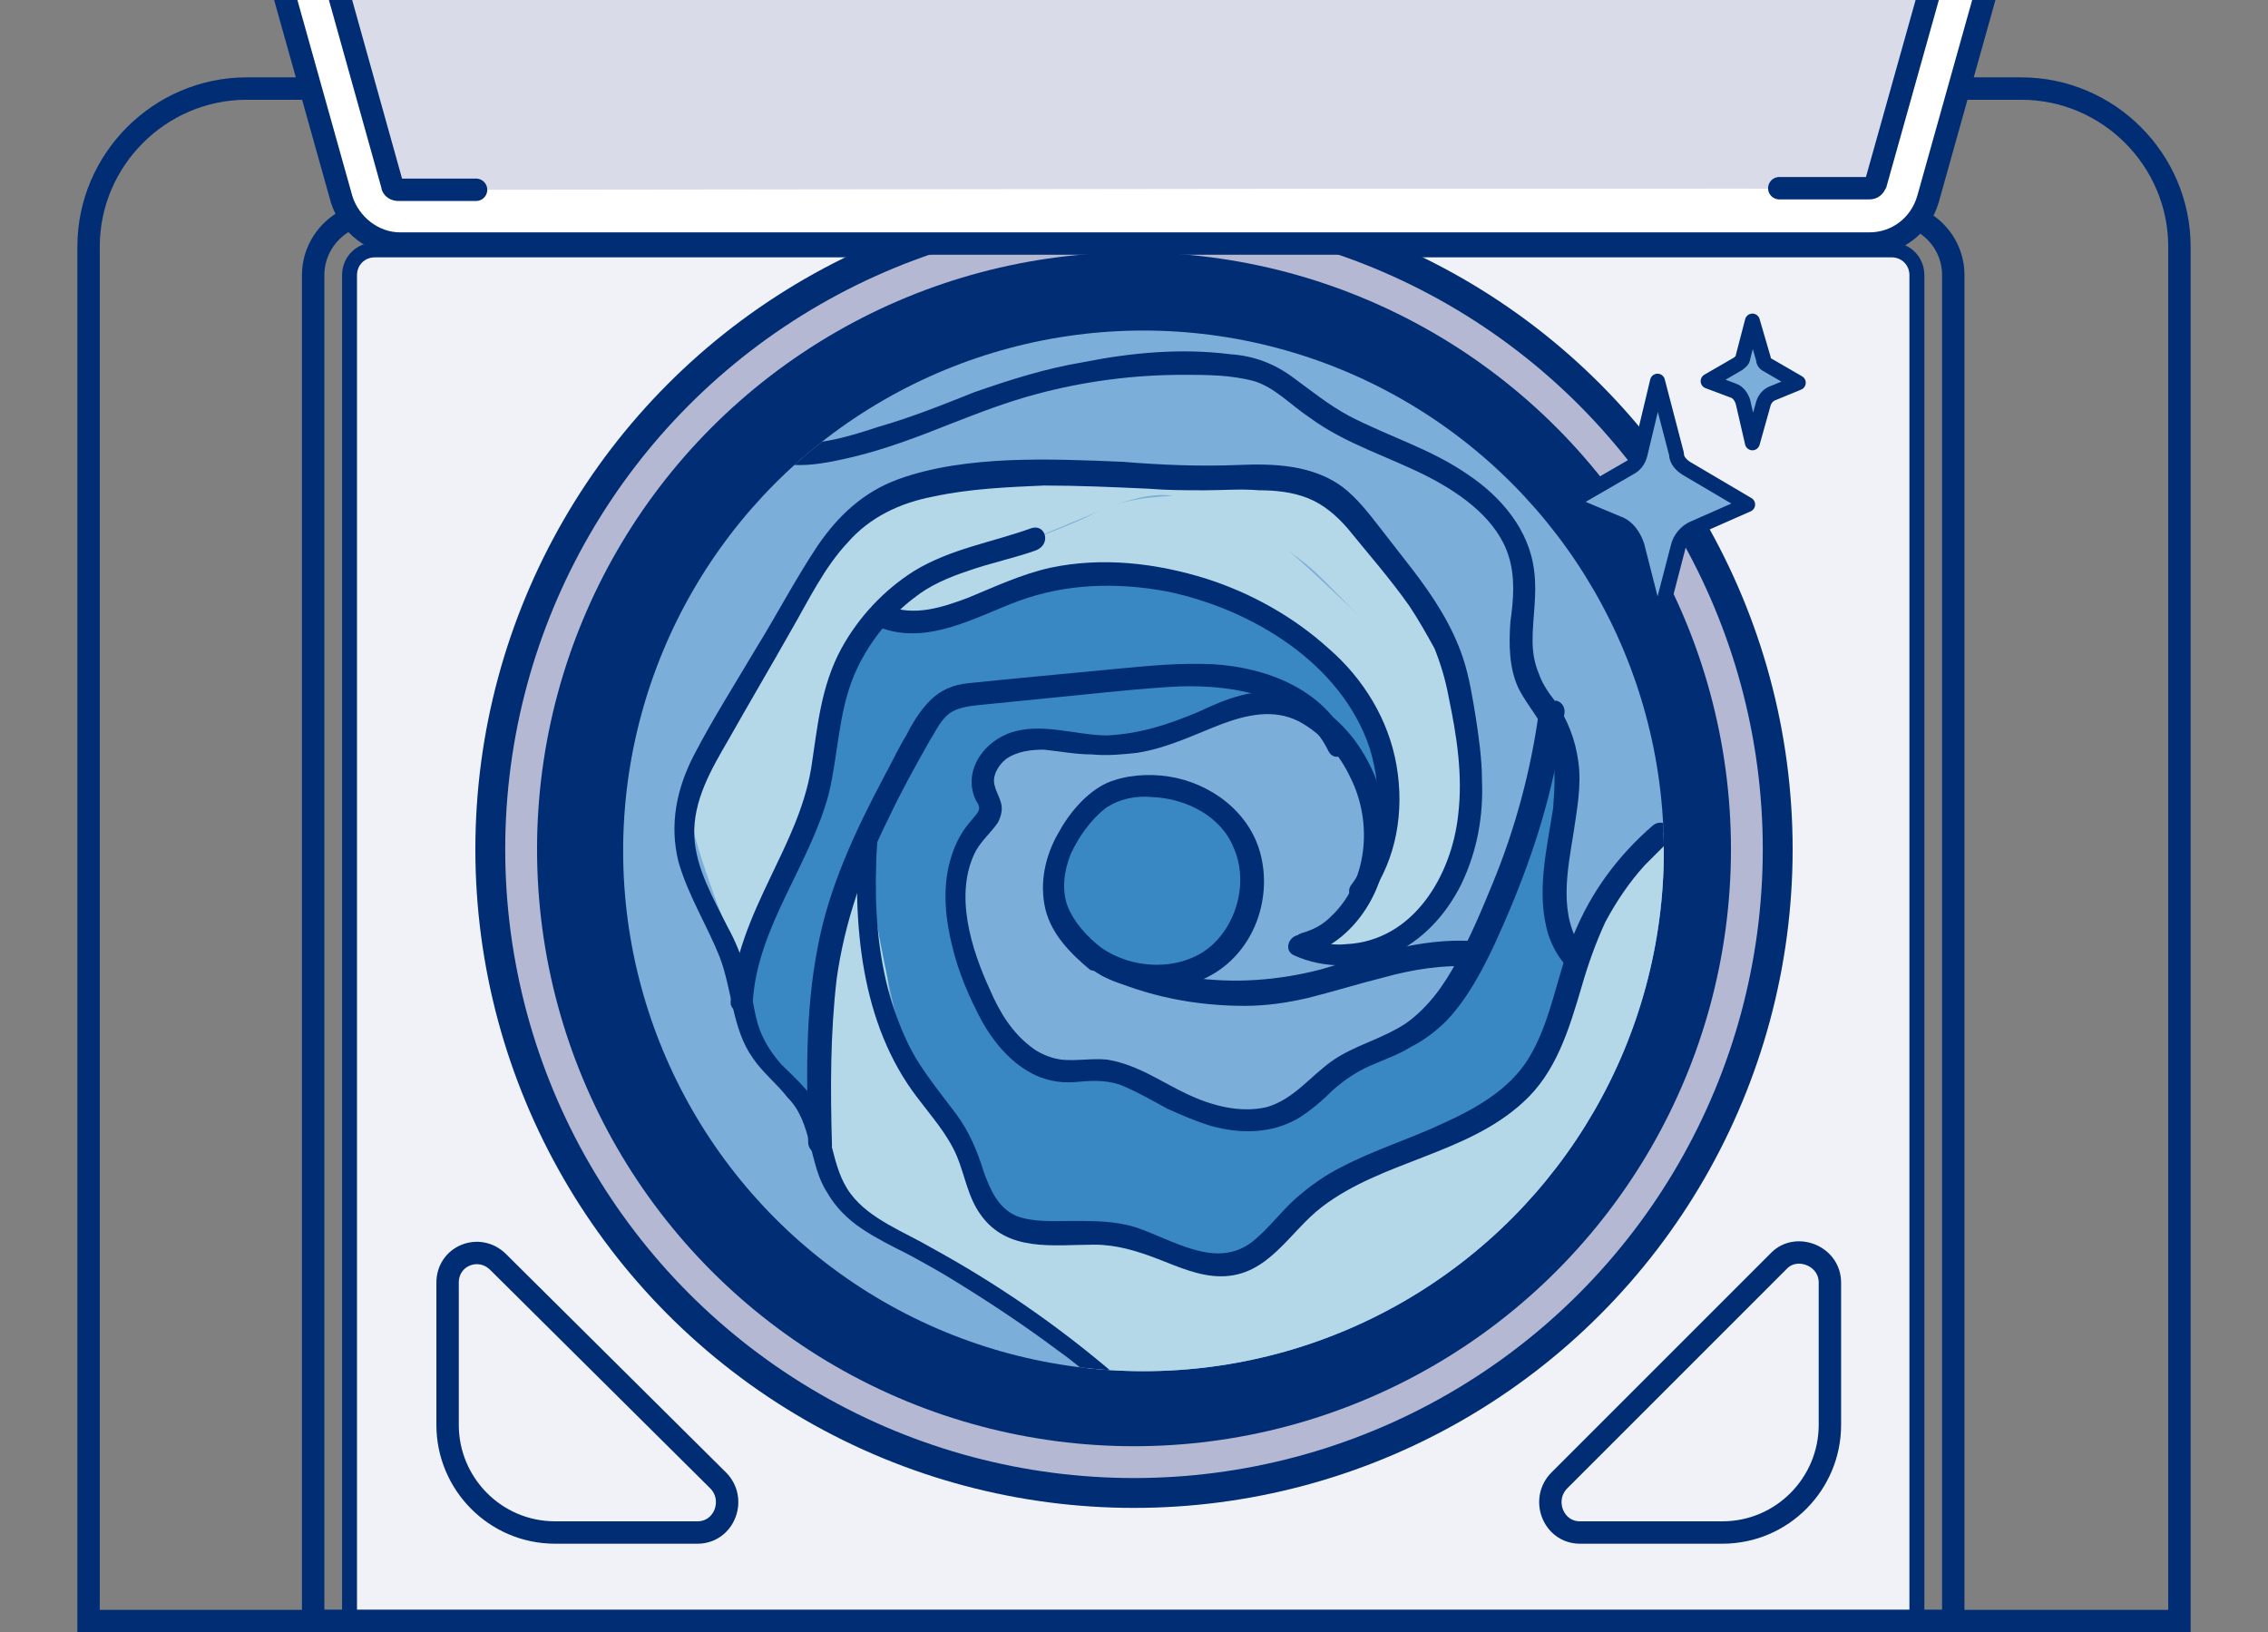 <?xml version="1.0" encoding="utf-8"?>
<!-- Generator: Adobe Illustrator 27.3.1, SVG Export Plug-In . SVG Version: 6.00 Build 0)  -->
<svg version="1.1" id="background_art" xmlns="http://www.w3.org/2000/svg" xmlns:xlink="http://www.w3.org/1999/xlink" x="0px"
	 y="0px" viewBox="0 0 143.4 103.2" style="enable-background:new 0 0 143.4 103.2;" xml:space="preserve">
<rect x="0" y="0" width="143.4" height="103.2" fill="#808080" stroke="none"/>
<style type="text/css">
	.st0{fill:#F1F2F7;stroke:#002D74;stroke-width:0.944;stroke-miterlimit:10;}
	.st1{fill:none;stroke:#002D74;stroke-width:1.416;stroke-miterlimit:10;}
	.st2{fill:#B4B8D3;stroke:#002D74;stroke-width:1.888;stroke-miterlimit:10;}
	.st3{fill:#002D74;stroke:#002D74;stroke-width:1.888;stroke-miterlimit:10;}
	.st4{clip-path:url(#SVGID_00000180336739117496289150000016315500289638052533_);}
	.st5{fill:#FFFFFF;}
	.st6{fill:#B4B8D3;}
	.st7{fill:#D9DBE9;stroke:#002D74;stroke-width:1.416;stroke-linecap:round;stroke-miterlimit:10;}
	.st8{clip-path:url(#SVGID_00000101800943675827242360000017285187573874308024_);fill:none;}
	.st9{clip-path:url(#SVGID_00000101800943675827242360000017285187573874308024_);}
	.st10{fill:#7BAFD9;}
	.st11{fill:#B5D8E9;}
	.st12{fill:#3988C4;}
	.st13{fill:#002D74;}
	.st14{clip-path:url(#SVGID_00000101800943675827242360000017285187573874308024_);fill:#93C5D8;}
	.st15{fill:#7BAFD9;stroke:#002D74;stroke-width:0.944;stroke-linecap:round;stroke-linejoin:round;stroke-miterlimit:10;}
</style>
<g>
	<path class="st0" d="M22.1,102.5V17.4c0-0.9,0.7-1.6,1.6-1.6h95.9c0.9,0,1.6,0.7,1.6,1.6v85.1"/>
	<g>
		<path class="st1" d="M137.8,102.5V15.6c0-5.5-4.5-10-10-10H15.6c-5.5,0-10,4.5-10,10v86.9H137.8z"/>
	</g>
	<circle class="st2" cx="71.7" cy="53.7" r="40.7"/>
	<circle class="st3" cx="71.7" cy="53.7" r="36.8"/>
	<path class="st1" d="M123.5,102.5H19.8V17.4c0-2.1,1.7-3.9,3.9-3.9h95.9c2.1,0,3.9,1.7,3.9,3.9V102.5z"/>
	<g>
		<defs>
			<rect id="SVGID_1_" x="0" y="0" width="143.4" height="18.3"/>
		</defs>
		<clipPath id="SVGID_00000071546513306872559630000010591584468412891777_">
			<use xlink:href="#SVGID_1_"  style="overflow:visible;"/>
		</clipPath>
		<g style="clip-path:url(#SVGID_00000071546513306872559630000010591584468412891777_);">
			<path class="st5" d="M13.5-16.3l8.1,28.9c0.5,1.6,2,2.8,3.7,2.8h92.9c1.7,0,3.2-1.1,3.7-2.8l8.1-28.9H65H13.5z"/>
			<path class="st1" d="M13.5-16.3l8.1,28.9c0.5,1.6,2,2.8,3.7,2.8h92.9c1.7,0,3.2-1.1,3.7-2.8l8.1-28.9H65H13.5z"/>
			<path class="st6" d="M25.2,12c-0.2,0-0.4-0.1-0.4-0.3L17.9-13h107.6l-6.9,24.6c-0.1,0.2-0.2,0.3-0.4,0.3h-5.7H28.6H25.2z"/>
			<path class="st7" d="M30.1,12h-4.9c-0.2,0-0.4-0.1-0.4-0.3L17.9-13h107.6l-6.9,24.6c-0.1,0.2-0.2,0.3-0.4,0.3h-5.7"/>
		</g>
	</g>
	<g>
		<path class="st1" d="M28.3,81.1v9c0,3.7,3,6.8,6.8,6.8h9c1.7,0,2.5-2.1,1.3-3.3L31.5,79.8C30.3,78.6,28.3,79.4,28.3,81.1z"/>
	</g>
	<g>
		<path class="st1" d="M115.7,81.1v9c0,3.7-3,6.8-6.8,6.8h-9c-1.7,0-2.5-2.1-1.3-3.3l13.9-13.9C113.6,78.6,115.7,79.4,115.7,81.1z"
			/>
	</g>
	<g>
		<defs>
			<circle id="SVGID_00000084507392657954148270000010064066880804011410_" cx="72.3" cy="53.8" r="32.9"/>
		</defs>
		<clipPath id="SVGID_00000015317171079061194430000016283039781195589282_">
			<use xlink:href="#SVGID_00000084507392657954148270000010064066880804011410_"  style="overflow:visible;"/>
		</clipPath>
		
			<circle style="clip-path:url(#SVGID_00000015317171079061194430000016283039781195589282_);fill:none;" cx="71.8" cy="53.7" r="7.8"/>
		<g style="clip-path:url(#SVGID_00000015317171079061194430000016283039781195589282_);">
			<circle class="st10" cx="72.3" cy="53.8" r="32.9"/>
			<path class="st11" d="M46.7,60.6c0,0,3.2-5.2,4.2-7.9c0.9-2.7,2.2-10.5,5.1-13.6c2.9-3.1,5.2-3.3,9.2-5c4-1.6,6.2-2.8,8.3-2.8
				c2,0,7.2,2.5,9.9,5.1s4.8,5.6,8.6,5.5c0,0-5.7-9.7-7.9-10.4s-3.3-0.5-8.1-1c-4.8-0.4-13.8-0.1-16.5,0.3s-5.9,2.5-7.3,4.7
				c-1.3,2.2-3.7,6.9-5,8.5c-1.3,1.6-3.9,4.5-3.6,7.2C43.8,53.6,46.7,60.6,46.7,60.6z"/>
			<path class="st12" d="M51.5,70.9c0,0-3.3-2.6-4-5.5c-0.7-2.9-0.7-6.2,0.9-8.5c1.6-2.3,3.1-6.6,3.5-8.3s1.3-7.9,3.3-9.3
				c0.7-0.4,2.2,0.5,4.2-0.3c1.9-0.8,5.9-2.8,9.7-2.8s10.2,1.8,12.9,4s7.2,7.3,5.8,11.1C86.9,53.1,87,54,87,54s-0.6-4.6-2.3-6.8
				C83,45,81,42.8,78.4,42.9s-6.3,0-8.7,0.2c-2.4,0.2-7.7,0.4-8.9,0.9c-1.2,0.6-2.7,2.6-3.7,4.5c-0.6,1.1-1.5,3-2.4,4.8
				c-0.6,1.4-1.2,2.8-1.5,3.7c-0.6,2.2-1.6,7.9-1.4,12.1C51.9,69.4,51.5,70.9,51.5,70.9z"/>
			<path class="st11" d="M55.9,39c0,0,4.7,0.8,8.5-1.8c4.8-0.9,9.1-2.1,14,1s10.5,7.3,9.3,11.6c-1.1,4.3-1.9,9.4-5.6,10.2
				c-0.3,0,5.5,1.4,7.6-1.4c2-2.8,4.3-7.1,3.4-11.2c-0.9-4.1-1.3-5.6-1.3-5.6s-3.1-0.3-5.9-2.9s-7.7-7.6-10.5-7.6
				c-2.7,0.1-4.3,0.2-6.3,1.2c-2,1-5,2-7.1,2.8S55.9,39,55.9,39z"/>
			<path class="st11" d="M56.5,65.1c1,2.3,3.8,5.4,4.5,7.5c0.8,2.1,2.2,5,3.4,5.2c1.3,0.3,4.6-0.3,7,0.5s6.1,1.9,6.5,1.7
				c0.4-0.2,3.7-3.4,5.8-4.6c2-1.2,10.6-4.9,11.4-5.6c0.8-0.7,3.1-4.6,4.3-7.8c1.2-3.2,4.6-8.6,6.5-10c0.8-0.7-0.8,7.4-0.7,8.5
				c0.1,1.2-3.7,9.4-5.1,11.8c-1.4,2.4-7.6,9.1-13.1,11.5c-5.5,2.4-14.3,5-16.9,3.6s-9.9-7.1-11.5-8s-6.2-2.5-6.7-5.5
				S52.3,61,52.3,61s1.6-7.3,2.7-8.4c-0.3,0.7,0.3,2.5,0.3,2.5L56.5,65.1z"/>
			<path class="st12" d="M80.6,44.2c0.5,0.3-4,1.7-6.7,2.3s-4.9,1.1-7,0.8c-2.2-0.4-4.4-0.6-4.7,1.1c-0.2,1.7,0.5,2.1,0.2,2.9
				C62,52,60.1,55,60.1,56.3c0,1.3,0.6,2.3,0.6,4c0,1.7,2.3,5,3.3,6s4.6,1.1,6.8,1.6s4.2,3,5.5,2.5c1.3-0.5,4.3,1.2,7.3-2.1
				c2.3-2.5,7-4,7.9-5.3c0.9-1.3,3-4.1,2.9-5.4c-0.1-1.2,0.9-1.4,1.9-5.3c1-3.9,1.7-7.4,1.7-7.4s1.2,1.1,1.1,3.3
				c-0.1,2.2-1.3,6.5-1,7.8c0.3,1.3,1.4,4.5,1.4,4.5s-0.8,5-1.8,6.3c-1,1.3-3.4,3.4-5.5,4.4c-2.1,1-6.5,2.1-8.4,4
				c-2,1.9-2.7,3.5-4.6,4.1c-2,0.6-4.3,0.4-5.5-0.3c-1.2-0.7-3.6-1-6-1.2c-2.4-0.2-4.3,0-4.6-1c-0.3-1-2-4.5-2-4.5s-2.9-3.7-3.6-5.2
				c-0.7-1.5-2-8.1-2.2-9.6c-0.2-1.6-0.3-4.4,1.2-8.1c1.5-3.6,3-5.4,3.6-5.5s6.5-0.7,8-0.9S77.5,42.1,80.6,44.2z"/>
			<path class="st12" d="M67.7,51.8c0,0-1.7,2.6-1,4.7c0.7,2.1,1.1,3.6,2.6,4.5c1.5,0.9,5.2,1.1,6.5,0.2c1.3-0.9,4-3.2,3.8-5.1
				c-0.2-1.9-1.9-4.5-3.3-5.7C74.8,49.4,69.8,48.9,67.7,51.8z"/>
			<g>
				<g>
					<g>
						<path class="st13" d="M48.6,29.1c1.7,0.6,3.6,0.2,5.3-0.2c2.1-0.5,4.2-1.3,6.2-2.1c1.8-0.7,3.6-1.4,5.5-1.9
							c3-0.8,6.1-1.2,9.2-1.2c1.5,0,3,0,4.5,0.4c1.3,0.4,2.3,1.5,3.5,2.3c2.3,1.7,5.1,2.5,7.6,3.8c2.1,1.1,4.3,2.7,5,5
							c0.4,1.3,0.3,2.7,0.1,4.1c-0.1,1.4-0.1,2.9,0.5,4.2c0.6,1.2,1.6,2.2,2,3.5c0.4,1.3,0.3,2.8,0.2,4.1c-0.4,2.6-1.1,5.4-0.3,8
							c0.2,0.6,0.5,1.2,0.9,1.7c0.2,0.3,0.6,0.5,1,0.3c0.3-0.2,0.5-0.7,0.3-1c-1.6-2.2-1-5-0.6-7.5c0.2-1.4,0.5-2.9,0.3-4.4
							c-0.2-1.5-0.7-2.7-1.5-3.9c-0.4-0.5-0.8-1.1-1-1.7c-0.3-0.7-0.4-1.4-0.4-2.1c0-1.5,0.3-2.9,0.1-4.4c-0.3-2.6-2.1-4.7-4.2-6.1
							c-2.3-1.6-5-2.4-7.5-3.7c-1.3-0.7-2.4-1.6-3.5-2.4c-1.2-0.9-2.5-1.4-4-1.5c-3.1-0.4-6.3-0.1-9.3,0.5c-2.4,0.4-4.6,1.1-6.9,1.9
							c-2,0.8-4,1.6-6.1,2.2c-1.8,0.6-3.8,1.2-5.7,1c-0.3,0-0.6-0.1-0.9-0.2C48.1,27.4,47.7,28.8,48.6,29.1L48.6,29.1z"/>
					</g>
				</g>
				<g>
					<g>
						<path class="st13" d="M70.6,87c-3.6-3.1-7.5-5.8-11.7-8.1c-1.7-1-3.9-1.8-5.1-3.4c-1.3-1.7-1.1-4.1-2.3-5.9
							c-0.6-0.9-1.4-1.6-2.1-2.3c-0.7-0.8-1.2-1.6-1.5-2.6c-0.3-1.1-0.4-2.2-0.7-3.2c-0.3-1-0.7-2-1.2-2.9c-0.9-1.8-2-3.7-2.1-5.7
							c-0.1-2.3,1.1-4.3,2.2-6.2c1.3-2.3,2.6-4.5,3.9-6.8c1.1-1.9,2.1-4,3.6-5.6c1.4-1.6,3.3-2.5,5.4-2.9c2.3-0.5,4.7-0.6,7-0.7
							c2.2,0,4.4,0.1,6.6,0.2c1.2,0.1,2.4,0.1,3.6,0.1c1.1,0,2.3-0.1,3.4,0c1,0,2.1,0.1,3.1,0.5c1,0.4,1.8,1.1,2.5,1.9
							c1.3,1.6,2.7,3.2,3.9,4.9c0.6,0.9,1.1,1.8,1.6,2.7c0.4,1,0.7,2,0.9,3.1c0.5,2.4,0.9,4.9,0.6,7.4c-0.4,3.8-2.8,8-7.1,8.2
							c-0.9,0.1-1.8-0.1-2.6-0.5c-0.8-0.4-1.5,0.8-0.7,1.2c2,0.9,4.2,0.8,6.1,0c2-0.9,3.5-2.5,4.5-4.5c1-2.1,1.4-4.3,1.3-6.6
							c0-1.3-0.2-2.7-0.4-4c-0.2-1.2-0.4-2.5-0.8-3.7c-0.7-2.1-1.9-3.9-3.2-5.6c-0.7-0.9-1.4-1.8-2.1-2.7c-0.7-0.9-1.4-1.8-2.3-2.5
							c-1.9-1.4-4.3-1.5-6.6-1.4c-2.4,0.1-4.9,0-7.3-0.2c-2.4-0.1-4.8-0.2-7.2-0.1c-2.3,0.1-4.8,0.4-7,1.2c-2.2,0.8-3.8,2.3-5.1,4.2
							c-1.4,2.1-2.6,4.4-3.9,6.5c-1.3,2.2-2.7,4.4-3.9,6.7c-1.1,2.1-1.6,4.4-1,6.8c0.6,2.1,1.8,4,2.6,6c0.8,2.1,0.8,4.6,2.1,6.4
							c0.6,0.9,1.5,1.6,2.2,2.5c0.8,0.8,1.1,1.8,1.4,2.9c0.3,1.1,0.5,2.2,1.1,3.1c0.5,0.9,1.3,1.7,2.2,2.3c0.9,0.6,1.9,1.1,2.9,1.6
							c1.1,0.6,2.2,1.2,3.3,1.9c2.1,1.3,4.2,2.7,6.2,4.2c1,0.7,1.9,1.5,2.8,2.2C70.3,88.5,71.3,87.5,70.6,87L70.6,87z"/>
					</g>
				</g>
				<g>
					<g>
						<path class="st13" d="M97.3,45c-0.5,3.7-1.5,7.4-2.9,10.8c-0.7,1.7-1.4,3.4-2.3,5c-0.8,1.5-1.8,2.9-3.2,3.9
							c-1.5,1-3.3,1.4-4.7,2.4c-1.4,1-2.4,2.4-4.1,2.9c-1.7,0.4-3.5-0.1-5-0.8c-1.7-0.8-3.2-1.9-5.1-2.2c-1-0.1-1.9,0.1-2.9,0
							c-0.7-0.1-1.4-0.4-1.9-0.8c-1.2-0.9-2-2.2-2.6-3.6c-1.2-2.6-2.3-6.1-0.9-8.8c0.4-0.7,1-1.2,1.4-1.8c0.2-0.4,0.3-0.8,0.2-1.2
							c-0.1-0.4-0.3-0.7-0.4-1.1c-0.2-0.6,0.2-1.3,0.7-1.7c0.7-0.5,1.6-0.6,2.4-0.6c1,0.1,2,0.3,3,0.3c1,0.1,2,0,2.9-0.1
							c1.9-0.3,3.5-1.1,5.3-1.8c1.6-0.6,3.3-1,4.9-0.2c1.5,0.8,2.6,2.1,3.3,3.6c1.4,2.8,1.1,6.6-1.3,8.8c-0.5,0.5-1.1,0.8-1.8,1
							c-0.9,0.3-0.5,1.6,0.4,1.4c3.3-1.1,5.2-4.7,5-8c-0.2-3.6-2.6-7.7-6.3-8.5c-2-0.5-3.9,0.3-5.6,1.1c-1.9,0.8-3.7,1.4-5.8,1.5
							c-2,0-4.3-0.9-6.3-0.1c-1.7,0.7-2.8,2.5-2,4.2c0.2,0.3,0.3,0.5,0.1,0.8c-0.3,0.4-0.6,0.7-0.8,1c-0.5,0.7-0.8,1.5-1,2.3
							c-0.4,1.7-0.2,3.5,0.2,5.1c0.4,1.7,1.1,3.3,1.9,4.8c0.8,1.4,1.9,2.7,3.4,3.4c0.9,0.4,1.8,0.5,2.7,0.4c1-0.1,2-0.1,2.9,0.3
							c0.9,0.4,1.8,0.9,2.7,1.4c0.9,0.4,1.8,0.8,2.8,1.1c1.8,0.5,3.8,0.5,5.5-0.5c0.8-0.5,1.5-1.1,2.2-1.8c0.7-0.6,1.4-1.1,2.3-1.5
							c0.9-0.4,1.8-0.7,2.6-1.2c0.8-0.4,1.6-1,2.3-1.7c1.3-1.4,2.2-3.1,3-4.8c1.7-3.7,3.1-7.5,3.9-11.5c0.2-1,0.4-2,0.5-3
							c0.1-0.4-0.1-0.8-0.5-0.9C97.8,44.4,97.3,44.7,97.3,45L97.3,45z"/>
					</g>
				</g>
				<g>
					<g>
						<path class="st13" d="M52.6,72.3c-0.1-3.5-0.1-7,0.3-10.4c0.5-3.6,1.7-7,3.3-10.2c0.8-1.7,1.7-3.3,2.6-4.9
							c0.4-0.6,0.7-1.4,1.4-1.8c0.7-0.4,1.7-0.4,2.5-0.5c2-0.2,4-0.4,6-0.6c2-0.2,3.9-0.4,5.9-0.5c3.5-0.1,7.7,0.6,9.4,4.1
							c0.4,0.8,1.6,0.1,1.2-0.7c-1.5-3.2-5.1-4.6-8.5-4.8c-2.1-0.1-4.1,0.1-6.2,0.3c-2.1,0.2-4.2,0.4-6.3,0.6c-1,0.1-2,0.2-3,0.3
							c-0.9,0.1-1.7,0.4-2.4,1.1c-0.6,0.6-1.1,1.4-1.5,2.2c-0.5,0.8-0.9,1.7-1.4,2.6c-1.8,3.4-3.5,7-4.2,10.8
							c-0.8,4.1-0.7,8.3-0.6,12.4C51.2,73.2,52.7,73.3,52.6,72.3L52.6,72.3z"/>
					</g>
				</g>
				<g>
					<g>
						<path class="st13" d="M54.3,52.6c-0.4,5.8,0.1,12.1,3.7,16.8c0.9,1.2,1.9,2.3,2.5,3.7c0.5,1.2,0.7,2.6,1.5,3.7
							c1.7,2.4,4.6,1.9,7.2,1.9c1.4,0,2.7,0.4,4,0.9c1.3,0.5,2.6,1.1,4,1.1c3,0,4.3-2.8,6.4-4.4c3.8-2.9,9.1-3.3,12.7-6.6
							c2.1-1.9,2.9-4.6,3.7-7.3c0.4-1.4,0.9-2.8,1.5-4.1c0.7-1.3,1.5-2.5,2.5-3.6c0.5-0.5,1-1,1.5-1.5c0.7-0.6-0.3-1.6-1-1
							c-2.2,1.9-3.9,4.2-5,6.9c-1.1,2.6-1.4,5.5-2.9,7.9c-1.2,1.9-3.3,3.1-5.3,4c-2.1,1-4.4,1.7-6.5,2.8c-1,0.5-2,1.2-2.9,2
							c-0.9,0.8-1.7,1.9-2.7,2.7c-2.3,1.8-5-0.1-7.4-0.9c-1.3-0.4-2.6-0.4-3.9-0.4c-1.2,0-2.5,0.1-3.6-0.3c-1.2-0.5-1.7-1.7-2.1-2.8
							c-0.4-1.3-0.9-2.5-1.7-3.6c-0.9-1.2-1.8-2.3-2.6-3.6c-0.7-1.2-1.2-2.5-1.6-3.8c-0.8-2.8-1-5.6-0.9-8.5c0-0.7,0.1-1.4,0.1-2.1
							C55.8,51.7,54.4,51.7,54.3,52.6L54.3,52.6z"/>
					</g>
				</g>
				<g>
					<g>
						<path class="st13" d="M86.6,56.7c1.7-2.4,2.2-5.4,1.7-8.3c-0.5-2.9-2.1-5.5-4.3-7.4c-2.2-2-4.9-3.5-7.7-4.4
							c-3.2-1-6.6-1.4-9.9-0.7c-1.8,0.4-3.5,1.2-5.2,1.9c-1.6,0.6-3.4,1.2-5.1,0.5c-0.9-0.3-1.2,1.1-0.4,1.4c3,1.1,6-0.7,8.7-1.7
							c3-1.1,6.2-1.2,9.4-0.6c5.3,1.1,11,4.5,12.8,9.9c0.9,2.9,0.7,6.2-1.2,8.7c-0.2,0.3-0.1,0.8,0.3,1C86,57.1,86.4,57,86.6,56.7
							L86.6,56.7z"/>
					</g>
				</g>
				<g>
					<g>
						<path class="st13" d="M65.2,33.4c-2.5,0.9-5.1,1.3-7.4,2.7c-1.9,1.2-3.5,2.9-4.6,4.9c-1.3,2.4-1.5,4.9-1.9,7.5
							c-0.4,2.5-1.5,4.7-2.6,7c-1.2,2.5-2.3,5-2.5,7.8c-0.1,0.9,1.4,0.9,1.4,0c0.3-4.7,3.6-8.6,4.8-13.1c0.6-2.5,0.6-5.1,1.6-7.5
							c0.8-1.9,2.2-3.7,3.8-4.9c1-0.8,2.2-1.3,3.4-1.7c1.4-0.5,2.9-0.8,4.3-1.3C66.5,34.4,66.1,33.1,65.2,33.4L65.2,33.4z"/>
					</g>
				</g>
				<g>
					<g>
						<path class="st13" d="M93.1,59.5c-3.3-0.2-6.5,0.9-9.6,1.8c-2.7,0.7-5.5,0.9-8.2,0.5c-1.7-0.3-3.4-0.7-4.9-1.4
							c-0.4-0.2-0.8-0.1-1,0.3c-0.2,0.3-0.1,0.8,0.3,1c2.8,1.3,5.9,1.9,9,1.9c1.4,0,2.7-0.2,4-0.5c1.6-0.4,3.2-0.9,4.8-1.3
							c1.8-0.5,3.7-0.8,5.6-0.7C94,61,94,59.6,93.1,59.5L93.1,59.5z"/>
					</g>
				</g>
				<g>
					<g>
						<path class="st13" d="M69.6,59.9c-0.9-0.7-1.7-1.6-2.1-2.6c-0.4-1.1-0.2-2.3,0.2-3.3c0.5-1.1,1.3-2.2,2.2-2.9
							c0.9-0.6,1.9-0.8,3-0.7c2.1,0.1,4.3,1.2,5.1,3.2c0.9,2,0.3,4.6-1.3,6.1C74.9,61.4,71.7,61.4,69.6,59.9c-0.3-0.2-0.8,0-1,0.3
							c-0.2,0.4-0.1,0.7,0.3,1c2.3,1.7,5.7,1.8,8.1,0.2c2.4-1.6,3.4-4.7,2.7-7.4c-0.7-2.7-3.2-4.5-5.8-4.9c-1.3-0.2-2.7-0.1-3.9,0.4
							c-1.3,0.6-2.4,1.9-3.1,3.2c-0.8,1.4-1.2,3.1-0.8,4.8c0.4,1.6,1.6,2.8,2.8,3.8c0.3,0.2,0.8,0,1-0.3
							C70.1,60.5,69.9,60.1,69.6,59.9L69.6,59.9z"/>
					</g>
				</g>
			</g>
		</g>
		<path style="clip-path:url(#SVGID_00000015317171079061194430000016283039781195589282_);fill:#93C5D8;" d="M91.5,56.2"/>
	</g>
	<path class="st15" d="M110.8,20.3l-0.6,2.3c0,0.2-0.2,0.3-0.3,0.4l-1.9,1.1l1.6,0.6c0.3,0.1,0.5,0.4,0.6,0.7l0.6,2.6l0.7-2.5
		c0.1-0.3,0.3-0.5,0.5-0.6l1.7-0.7l-1.9-1.1c-0.2-0.1-0.3-0.2-0.3-0.4L110.8,20.3z"/>
	<path class="st15" d="M104.8,24.1l-1.1,4.6c-0.1,0.4-0.3,0.7-0.7,0.9l-3.8,2.2l3.1,1.3c0.6,0.2,1,0.8,1.2,1.4l1.3,5.1l1.3-5
		c0.1-0.5,0.5-1,1-1.2l3.4-1.5l-3.9-2.3c-0.3-0.2-0.6-0.5-0.6-0.9L104.8,24.1z"/>
</g>
</svg>
